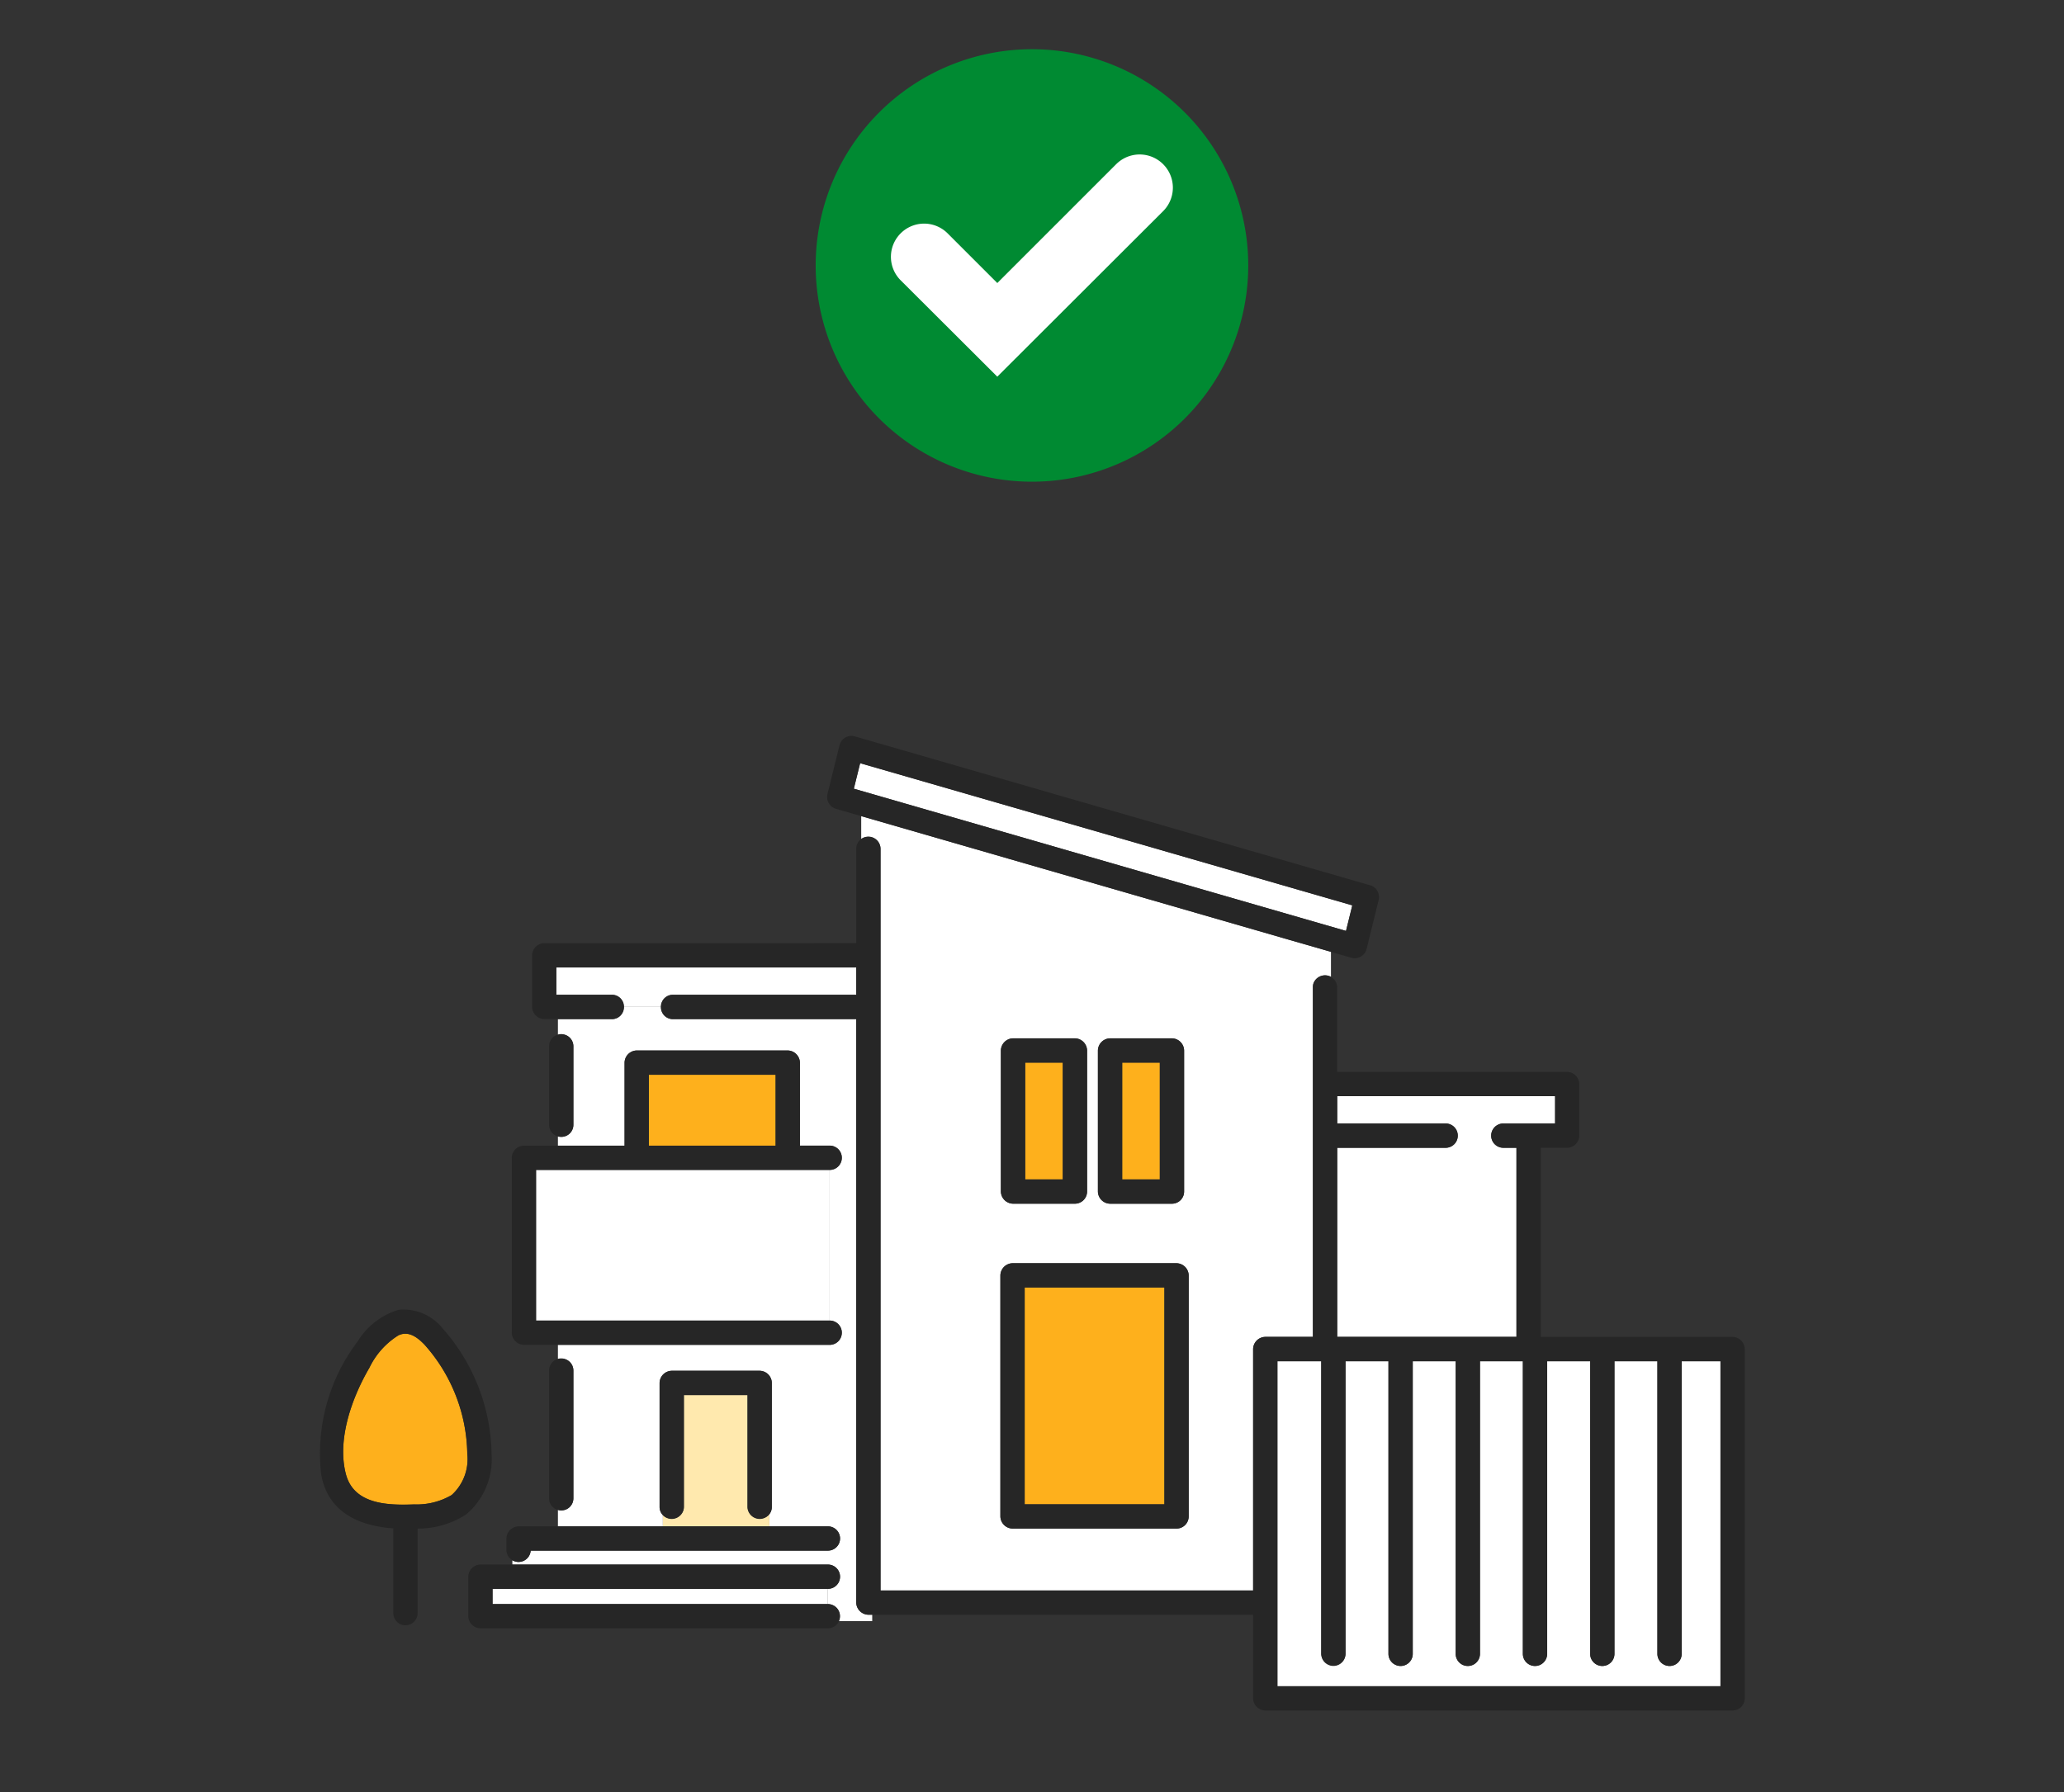 <?xml version="1.0" encoding="UTF-8"?> <svg xmlns="http://www.w3.org/2000/svg" xmlns:xlink="http://www.w3.org/1999/xlink" id="グループ_9" data-name="グループ 9" width="116.426" height="101.106" viewBox="0 0 116.426 101.106"><rect x="0" y="0" width="116.426" height="101.106" fill="#333333" stroke="none"/><defs><clipPath id="clip-path"><rect id="長方形_10" data-name="長方形 10" width="116.426" height="101.106" fill="none"></rect></clipPath></defs><g id="グループ_8" data-name="グループ 8" clip-path="url(#clip-path)"><path id="パス_291" data-name="パス 291" d="M70.411,14.977a12.2,12.2,0,1,1-12.2-12.2,12.2,12.2,0,0,1,12.2,12.2" fill="#008a32"></path><path id="パス_292" data-name="パス 292" d="M62.968,9.257l-6.712,6.712-2.8-2.8a1.871,1.871,0,0,0-2.647-.008l-.008.008a1.871,1.871,0,0,0,0,2.642l5.454,5.441L65.623,11.9a1.873,1.873,0,0,0-2.635-2.662c-.007.006-.013.013-.02.02" fill="#fff"></path><path id="パス_293" data-name="パス 293" d="M72.638,53,56.979,48.473l-8.4-2.429v1.3a.691.691,0,0,1,1.092.544V89.734H70.686V76.111a.7.7,0,0,1,.685-.685h2.688V55.694a.736.736,0,0,1,.027-.2.7.7,0,0,1,.991-.385V53.7L72.638,53m-5.845,6.27v7.959a.686.686,0,0,1-.685.685H62.616a.7.7,0,0,1-.685-.685V59.268a.7.7,0,0,1,.685-.685h3.492a.7.7,0,0,1,.685.685m-5.473,0v7.959a.688.688,0,0,1-.685.685H57.143a.7.7,0,0,1-.685-.685V59.268a.7.7,0,0,1,.685-.685h3.492a.7.7,0,0,1,.685.685M67.052,73.66v11.9a.688.688,0,0,1-.685.685H57.115a.7.7,0,0,1-.685-.685v-13.6a.7.7,0,0,1,.685-.685h9.252a.7.7,0,0,1,.685.685Z" fill="#fff"></path><path id="パス_294" data-name="パス 294" d="M42.187,85.182a.691.691,0,0,1-.02-.168V78.709H38.576v6.305a.745.745,0,0,1-.019.168.709.709,0,0,1-1.168.3v.636H43.4v-.688a.707.707,0,0,1-1.213-.247" fill="#ffe9ae"></path><path id="パス_295" data-name="パス 295" d="M48.982,91.1a.7.7,0,0,1-.685-.685V57.5H37.959a.648.648,0,0,1-.661-.685H35.175a.648.648,0,0,1-.661.685H31.471v.893a.671.671,0,0,1,.872.64v4.432a.67.67,0,0,1-.872.639v.537h3.76V59.953a.7.7,0,0,1,.685-.685h8.521a.7.7,0,0,1,.685.685v4.684H46.8a.685.685,0,0,1,0,1.37v8.5a.685.685,0,0,1,0,1.37H31.471v.81a.67.67,0,0,1,.872.639v7.211a.669.669,0,0,1-.872.639v.941H37.39v-.635a.639.639,0,0,1-.184-.468V78.024a.7.7,0,0,1,.685-.685h4.962a.694.694,0,0,1,.684.685v6.989a.649.649,0,0,1-.136.416v.687h3.3a.685.685,0,0,1,0,1.37H43.4v0H29.934a.687.687,0,0,1-1.032.547v.242H46.7a.685.685,0,0,1,0,1.37v.86a.679.679,0,0,1,.611.96H49.2V91.1Z" fill="#fff"></path><path id="パス_296" data-name="パス 296" d="M85.54,75.426V64.757H84.8a.685.685,0,0,1,0-1.37h2.92V61.844H75.429v1.543h6.117a.685.685,0,0,1,0,1.37H75.429V75.426Z" fill="#fff"></path><path id="パス_297" data-name="パス 297" d="M30.973,77.326v7.211a.685.685,0,0,0,1.37,0V77.326a.685.685,0,0,0-1.37,0" fill="#262626"></path><path id="パス_298" data-name="パス 298" d="M32.343,63.461V59.029a.685.685,0,0,0-1.37,0v4.432a.685.685,0,0,0,1.37,0" fill="#262626"></path><path id="パス_299" data-name="パス 299" d="M37.959,56.126H48.3V54.583H31.38v1.543h3.133a.647.647,0,0,1,.662.685H37.3a.648.648,0,0,1,.662-.685" fill="#fff"></path><rect id="長方形_7" data-name="長方形 7" width="7.151" height="3.998" transform="translate(36.6 60.639)" fill="#feb01c"></rect><path id="パス_300" data-name="パス 300" d="M44.625,66.007H30.238v8.5H46.8v-8.5Z" fill="#fff"></path><path id="パス_301" data-name="パス 301" d="M29.552,75.876H46.8a.685.685,0,0,0,0-1.37H30.237v-8.5H46.8a.685.685,0,0,0,0-1.37h-1.68V59.954a.7.7,0,0,0-.685-.685H35.915a.694.694,0,0,0-.684.685v4.683H29.552a.7.7,0,0,0-.685.685v9.869a.7.7,0,0,0,.685.685M36.6,60.639h7.151v4H36.6Z" fill="#262626"></path><rect id="長方形_8" data-name="長方形 8" width="2.122" height="6.589" transform="translate(57.828 59.953)" fill="#feb01c"></rect><path id="パス_302" data-name="パス 302" d="M56.458,59.268v7.959a.7.7,0,0,0,.685.685h3.492a.688.688,0,0,0,.685-.685V59.268a.7.7,0,0,0-.685-.685H57.143a.7.7,0,0,0-.685.685m3.492,7.274H57.828V59.953H59.95Z" fill="#262626"></path><rect id="長方形_9" data-name="長方形 9" width="2.122" height="6.589" transform="translate(63.301 59.953)" fill="#feb01c"></rect><path id="パス_303" data-name="パス 303" d="M62.616,67.912h3.492a.686.686,0,0,0,.685-.685V59.268a.7.7,0,0,0-.685-.685H62.616a.7.7,0,0,0-.685.685v7.959a.7.7,0,0,0,.685.685m.685-7.959h2.122v6.589H63.3Z" fill="#262626"></path><path id="パス_304" data-name="パス 304" d="M57.664,45.7l-9.145-2.643q-.178.72-.356,1.441l2.959.855L66.78,49.879l9.146,2.643q.177-.721.355-1.441l-2.958-.855L57.664,45.7" fill="#fff"></path><path id="パス_305" data-name="パス 305" d="M47.157,45.635l9.822,2.838L72.638,53l3.6,1.04a.694.694,0,0,0,.843-.478l.684-2.772a.658.658,0,0,0-.048-.472.635.635,0,0,0-.431-.371l-9.821-2.838L51.805,42.582l-3.6-1.04a.693.693,0,0,0-.843.479l-.684,2.771a.7.7,0,0,0,.478.843m28.768,6.887L66.78,49.879,51.121,45.354,48.162,44.5q.178-.72.356-1.44L57.663,45.7l15.659,4.525,2.959.855q-.178.721-.356,1.441" fill="#262626"></path><path id="パス_306" data-name="パス 306" d="M65.682,84.874V72.639H57.8V84.874Z" fill="#feb01c"></path><path id="パス_307" data-name="パス 307" d="M66.367,71.269H57.115a.7.7,0,0,0-.685.685v13.6a.7.7,0,0,0,.685.685h9.252a.688.688,0,0,0,.685-.685v-13.6a.7.7,0,0,0-.685-.685M57.8,72.639h7.882V84.874H57.8V72.639Z" fill="#262626"></path><path id="パス_308" data-name="パス 308" d="M23.358,84.881a3.912,3.912,0,0,0,2.118-.528,2.736,2.736,0,0,0,.882-2.323,9.457,9.457,0,0,0-2.428-6.179c-.4-.406-.886-.778-1.458-.509a4.4,4.4,0,0,0-1.638,1.832c-.978,1.673-1.835,4.04-1.325,5.994.45,1.723,2.371,1.769,3.849,1.713" fill="#feb01c"></path><path id="パス_309" data-name="パス 309" d="M22.186,86.235v4.778a.685.685,0,0,0,1.37,0V86.244a5.055,5.055,0,0,0,2.717-.783,4.065,4.065,0,0,0,1.455-3.431.75.75,0,0,0,0-.083,10.924,10.924,0,0,0-2.774-7.012A2.806,2.806,0,0,0,22.478,73.9a4.084,4.084,0,0,0-2.3,1.778,10.457,10.457,0,0,0-2.06,7.513c.386,2.151,2.152,2.9,4.07,3.04m-1.352-9.061a4.4,4.4,0,0,1,1.638-1.832c.572-.269,1.054.1,1.458.509a9.459,9.459,0,0,1,2.428,6.179,2.736,2.736,0,0,1-.882,2.323,3.912,3.912,0,0,1-2.118.528c-1.478.056-3.4.01-3.849-1.713-.51-1.954.347-4.321,1.325-5.994" fill="#262626"></path><path id="パス_310" data-name="パス 310" d="M97.047,93.381V76.8H94.859V93.308a.685.685,0,0,1-1.37,0V76.8H91.066V93.308a.685.685,0,0,1-1.37,0V76.8H87.274V93.308a.685.685,0,0,1-1.37,0V76.8H83.482V93.308a.685.685,0,0,1-1.37,0V76.8H79.69V93.308a.685.685,0,0,1-1.37,0V76.8H75.9V93.308a.685.685,0,0,1-1.37,0V76.8H72.056V95.136H97.047Z" fill="#fff"></path><path id="パス_311" data-name="パス 311" d="M97.732,75.427H86.91V64.758H88.4a.7.7,0,0,0,.685-.685V61.16a.7.7,0,0,0-.685-.685H75.429v-4.78a.691.691,0,0,0-1.343-.2.738.738,0,0,0-.027.2V75.427H71.371a.7.7,0,0,0-.685.685V89.735H49.667V47.887a.685.685,0,0,0-1.37,0v5.326H30.7a.7.7,0,0,0-.685.685v2.913a.7.7,0,0,0,.685.685h3.817a.685.685,0,0,0,0-1.37H31.381V54.583H48.3v1.543H37.959a.685.685,0,0,0,0,1.37H48.3V90.42a.7.7,0,0,0,.685.685h21.7v4.716a.7.7,0,0,0,.685.685H97.732a.686.686,0,0,0,.685-.685V76.112a.7.7,0,0,0-.685-.685M74.63,95.136H72.056V76.8h2.472v16.51a.685.685,0,0,0,1.369,0V76.8H78.32v16.51a.685.685,0,0,0,1.37,0V76.8h2.422v16.51a.685.685,0,0,0,1.37,0V76.8H85.9v16.51a.685.685,0,0,0,1.37,0V76.8H89.7v16.51a.685.685,0,0,0,1.37,0V76.8h2.422v16.51a.685.685,0,0,0,1.37,0V76.8h2.188V95.136H74.63Zm4.7-30.378h2.215a.685.685,0,0,0,0-1.37H75.429V61.845h12.29v1.543H84.8a.685.685,0,0,0,0,1.37h.741V75.427H75.429V64.758Z" fill="#262626"></path><path id="パス_312" data-name="パス 312" d="M43.537,85.014v-6.99a.7.7,0,0,0-.685-.685H37.891a.7.7,0,0,0-.685.685v6.99a.685.685,0,0,0,1.37,0V78.709h3.591v6.305a.685.685,0,0,0,1.37,0" fill="#262626"></path><path id="パス_313" data-name="パス 313" d="M29.934,87.487H46.7a.685.685,0,0,0,0-1.37H29.251a.7.7,0,0,0-.685.685v.654a.685.685,0,0,0,1.368.031" fill="#262626"></path><path id="パス_314" data-name="パス 314" d="M44.3,89.646H27.784v.86H46.7v-.86Z" fill="#fff"></path><path id="パス_315" data-name="パス 315" d="M27.784,90.5v-.86H46.7a.685.685,0,0,0,0-1.37H27.1a.7.7,0,0,0-.685.685v2.23a.7.7,0,0,0,.685.685H46.7a.685.685,0,0,0,0-1.37H27.784Z" fill="#262626"></path></g></svg> 